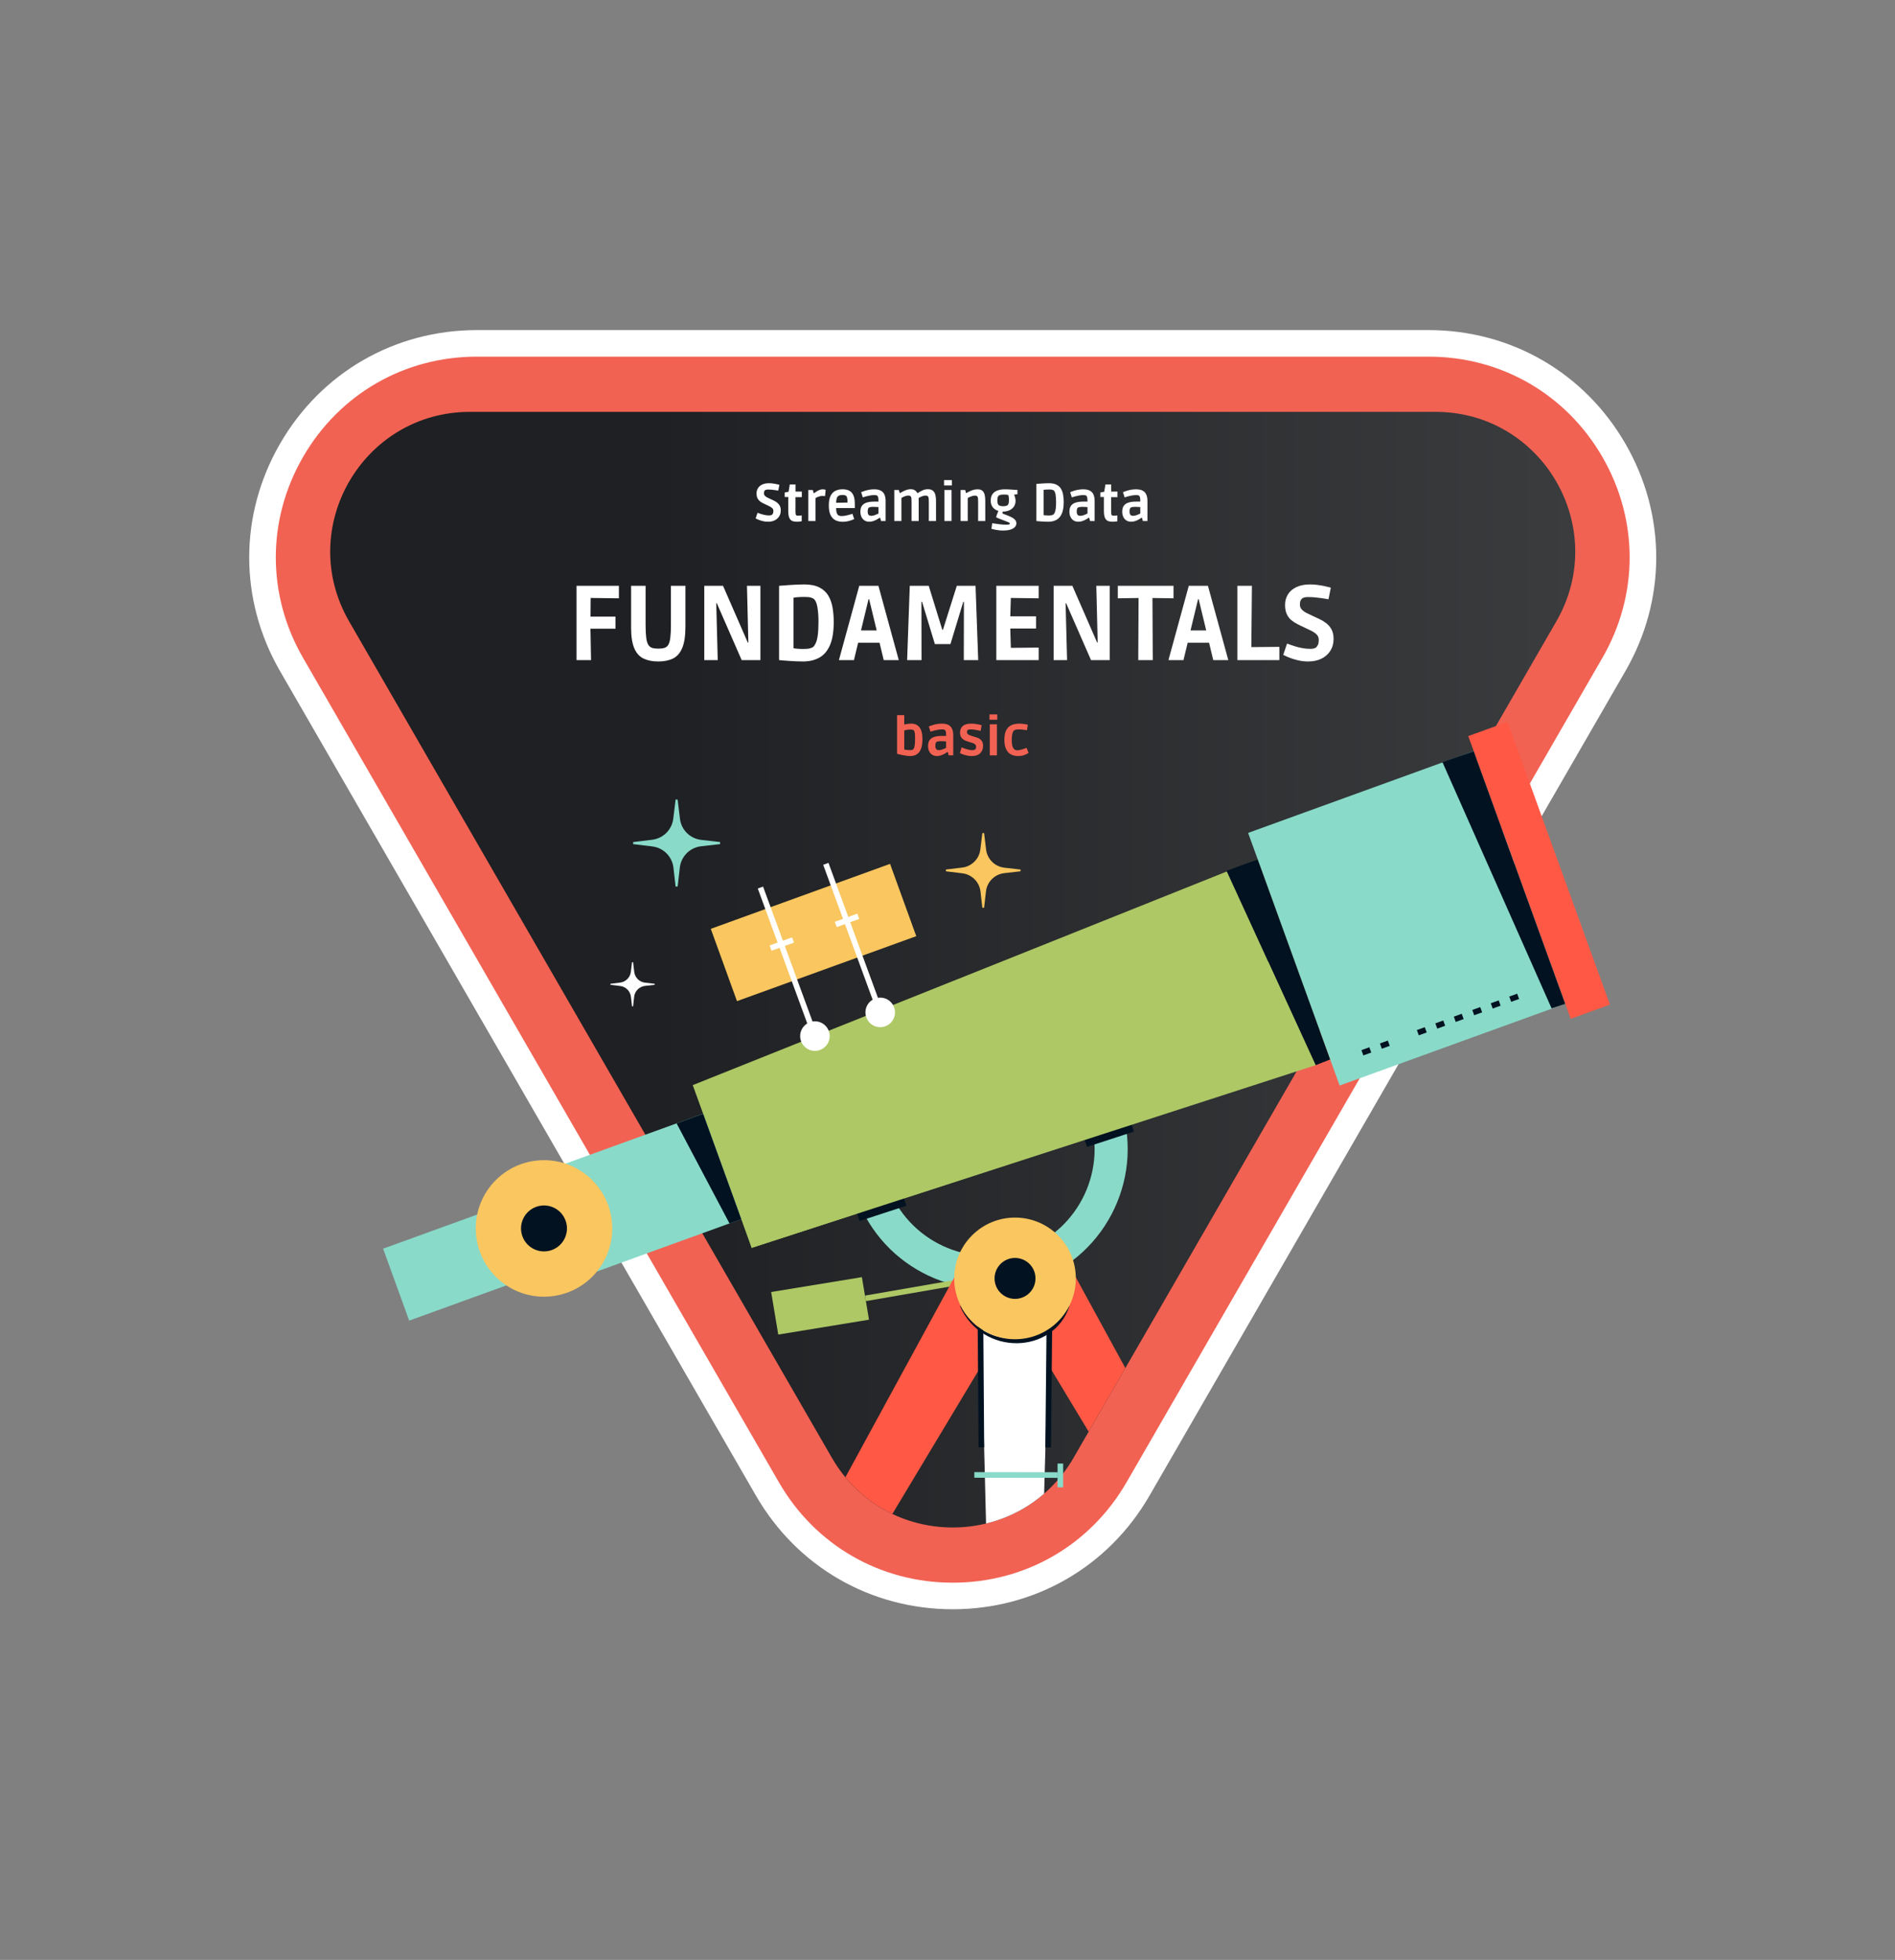<?xml version="1.0" encoding="UTF-8"?>
<svg xmlns="http://www.w3.org/2000/svg" xmlns:xlink="http://www.w3.org/1999/xlink" viewBox="0 0 5366.95 5549.13">
  <rect x="0" y="0" width="5366.95" height="5549.13" fill="#808080" stroke="none"/>
  <defs>
    <style>
      .cls-1 {
        fill: #f9c65f;
      }

      .cls-1, .cls-2, .cls-3, .cls-4, .cls-5, .cls-6, .cls-7, .cls-8, .cls-9 {
        stroke-width: 0px;
      }

      .cls-10 {
        isolation: isolate;
      }

      .cls-2, .cls-11 {
        fill: url(#New_Gradient_Swatch_4);
      }

      .cls-3 {
        mix-blend-mode: multiply;
      }

      .cls-3, .cls-6 {
        fill: #adc865;
      }

      .cls-4 {
        fill: #fff;
      }

      .cls-5 {
        fill: #89dac9;
      }

      .cls-7 {
        fill: #f16253;
      }

      .cls-8 {
        fill: #031221;
      }

      .cls-12 {
        clip-path: url(#clippath);
      }

      .cls-9 {
        fill: #ff5845;
      }
    </style>
    <linearGradient id="New_Gradient_Swatch_4" data-name="New Gradient Swatch 4" x1="935.18" y1="2745.47" x2="4461.38" y2="2745.47" gradientUnits="userSpaceOnUse">
      <stop offset="0" stop-color="#1e2023"/>
      <stop offset=".26" stop-color="#1e2023"/>
      <stop offset="1" stop-color="#3a3c3e"/>
    </linearGradient>
    <clipPath id="clippath">
      <path class="cls-2" d="m2355.79,4127.1L988.75,1759.32c-152.21-263.65,38.05-593.21,342.49-593.21h2734.07c304.44,0,494.71,329.56,342.49,593.21l-1367.02,2367.78c-152.22,263.65-532.77,263.65-684.98,0Z"/>
    </clipPath>
  </defs>
  <g class="cls-10">
    <g id="Layer_3" data-name="Layer 3">
      <g>
        <path class="cls-7" d="m2173.44,4215.73L825.62,1881.24c-233.26-404.02,58.31-909.04,524.83-909.04h2695.63c466.52,0,758.1,505.02,524.83,909.04l-1347.81,2334.49c-233.26,404.02-816.42,404.02-1049.67,0Z"/>
        <path class="cls-4" d="m2698.28,4556.34c-232.69,0-441.06-120.3-557.41-321.82L793.06,1900.05c-116.34-201.51-116.34-442.12,0-643.63,116.34-201.51,324.71-321.82,557.4-321.82h2695.63c232.68,0,441.06,120.3,557.4,321.82,116.34,201.51,116.34,442.12,0,643.63l-1347.82,2334.49c-116.34,201.5-324.71,321.81-557.39,321.81Zm-492.28-359.42c102.75,177.97,286.78,284.22,492.28,284.21,205.5,0,389.51-106.25,492.26-284.21l1347.82-2334.49c102.75-177.97,102.74-390.46,0-568.42-102.75-177.97-286.78-284.21-492.27-284.21H1350.46c-205.5,0-389.52,106.25-492.27,284.21-102.75,177.97-102.75,390.46,0,568.43l1347.82,2334.48Z"/>
      </g>
      <g>
        <path class="cls-11" d="m2355.79,4127.1L988.75,1759.32c-152.21-263.65,38.05-593.21,342.49-593.21h2734.07c304.44,0,494.71,329.56,342.49,593.21l-1367.02,2367.78c-152.22,263.65-532.77,263.65-684.98,0Z"/>
        <g class="cls-12">
          <g>
            <path class="cls-5" d="m2932.86,3626.04c-205.19,74.34-432.6-32.1-506.94-237.28l88.06-31.91c56.75,156.62,230.35,237.87,386.97,181.12,156.63-56.75,237.88-230.34,181.13-386.96l88.06-31.91c74.34,205.18-32.11,432.59-237.28,506.93Z"/>
            <polygon class="cls-6" points="2461.17 3736.52 2204.17 3778.61 2184.02 3658.11 2441.02 3616.03 2461.17 3736.52"/>
            <rect class="cls-6" x="2448.98" y="3643.83" width="286.29" height="15.9" transform="translate(-585.76 496.53) rotate(-9.84)"/>
            <rect class="cls-9" x="1837.14" y="5156.17" width="15.9" height="423.79" transform="translate(-3525.65 7205.36) rotate(-89.92)"/>
            <rect class="cls-9" x="3920.25" y="5173.31" width="15.9" height="395.58" transform="translate(-1448.43 9291.73) rotate(-89.92)"/>
            <polygon class="cls-9" points="3746.1 4896.67 3631.31 4962.72 2874.24 3706.91 3043.16 3609.72 3746.1 4896.67"/>
            <rect class="cls-9" x="3796.37" y="4901.36" width="15.91" height="496.82" transform="translate(-2061.47 2583.55) rotate(-29.92)"/>
            <polygon class="cls-9" points="2109.01 4982.99 1994.41 4916.61 2704.51 3613.23 2873.14 3710.92 2109.01 4982.99"/>
            <rect class="cls-9" x="1670.52" y="5152" width="496.82" height="15.91" transform="translate(-3507.98 4234.69) rotate(-59.92)"/>
            <polygon class="cls-4" points="2939.12 4872.84 2806.68 4872.65 2777.18 3697.98 2972.05 3698.27 2939.12 4872.84"/>
            <rect class="cls-4" x="2628.06" y="5113.21" width="496.82" height="15.9" transform="translate(-2248.85 7990.21) rotate(-89.92)"/>
            <rect class="cls-4" x="2870.41" y="4995.84" width="15.9" height="747.47" transform="translate(-2495.27 8240.35) rotate(-89.92)"/>
            <rect class="cls-5" x="2869.28" y="4477.6" width="15.9" height="236.48" transform="translate(-1722.78 7466.4) rotate(-89.92)"/>
            <rect class="cls-5" x="2969" y="4589.09" width="67.19" height="15.9" transform="translate(-1598.74 7593.05) rotate(-89.92)"/>
            <rect class="cls-8" x="2770.27" y="3743.2" width="15.9" height="354.63" transform="translate(-28.08 20.05) rotate(-.41)"/>
            <rect class="cls-8" x="2792.89" y="3912.84" width="354.62" height="15.91" transform="translate(-980.37 6851.27) rotate(-89.42)"/>
            <path class="cls-8" d="m2720.24,3697.56c63.45,119.79,221.65,126.65,306.95.45l1.42.7c-45.35,136.34-245.86,142.26-309.81-.45l1.43-.7Z"/>
            <circle class="cls-1" cx="2874.73" cy="3619.62" r="172.24" transform="translate(-1717.47 3092.9) rotate(-45)"/>
            <path class="cls-8" d="m2932.69,3619.7c-.05,32.01-26.04,57.92-58.05,57.88-32.01-.05-57.92-26.03-57.88-58.05.05-32.01,26.03-57.92,58.05-57.88,32.01.05,57.92,26.04,57.88,58.05Z"/>
          </g>
        </g>
      </g>
      <g id="Telescope">
        <rect class="cls-5" x="2869.89" y="4058.16" width="15.9" height="236.47" transform="translate(-1302.71 7048.2) rotate(-89.92)"/>
        <rect class="cls-5" x="2969.61" y="4169.65" width="67.19" height="15.9" transform="translate(-1178.69 7174.83) rotate(-89.92)"/>
        <polygon class="cls-6" points="3767.14 2999.77 2128.9 3533.1 1961.98 3072.38 3561.63 2432.56 3767.14 2999.77"/>
        <rect class="cls-5" x="3644.06" y="2220" width="679.58" height="760.83" transform="translate(-647.56 1512.63) rotate(-19.92)"/>
        <rect class="cls-9" x="4299.79" y="2038.77" width="118.19" height="851.53" transform="translate(-578.84 1632.25) rotate(-19.92)"/>
        <polygon class="cls-8" points="4394.38 2855.12 4432.91 2842.33 4173.73 2127 4085.25 2157.88 4394.38 2855.12"/>
        <rect class="cls-5" x="1610.71" y="3220.38" width="448.13" height="317.37" transform="translate(-1041.34 827.12) rotate(-19.92)"/>
        <rect class="cls-5" x="1108.36" y="3452.73" width="448.13" height="216.69" transform="translate(-1133.39 666.88) rotate(-19.92)"/>
        <circle class="cls-1" cx="1540.69" cy="3478.13" r="193.29" transform="translate(-2008.15 2108.15) rotate(-45)"/>
        <path class="cls-8" d="m1601.84,3455.97c12.24,33.77-5.22,71.07-39,83.31-33.77,12.24-71.07-5.22-83.31-39-12.24-33.77,5.22-71.07,39-83.31,33.77-12.24,71.07,5.22,83.31,39Z"/>
        <rect class="cls-1" x="2033.9" y="2531.54" width="540.05" height="217.77" transform="translate(-761.66 942.75) rotate(-19.92)"/>
        <rect class="cls-4" x="2222.9" y="2499.2" width="15.91" height="448.04" transform="translate(-801.3 934.73) rotate(-20.14)"/>
        <rect class="cls-4" x="2408.11" y="2432.1" width="15.91" height="448.03" transform="translate(-766.84 994.35) rotate(-20.14)"/>
        <rect class="cls-4" x="2180.37" y="2664.97" width="67.71" height="15.9" transform="translate(-777.28 912.75) rotate(-19.89)"/>
        <rect class="cls-4" x="2364.99" y="2598.08" width="67.71" height="15.91" transform="translate(-744.89 974.22) rotate(-19.94)"/>
        <path class="cls-8" d="m3861.21,2988.26l-5.43-14.95,22.43-8.13,5.43,14.95-22.43,8.13Zm52.33-18.96l-5.41-14.95,22.43-8.13,5.41,14.95-22.43,8.13Zm104.69-37.92l-5.43-14.95,22.43-8.13,5.43,14.95-22.43,8.13Zm52.33-18.96l-5.43-14.95,22.43-8.13,5.43,14.95-22.43,8.13Zm52.34-18.96l-5.43-14.95,22.43-8.13,5.42,14.95-22.43,8.13Zm52.33-18.96l-5.43-14.95,22.43-8.13,5.43,14.95-22.43,8.13Zm52.33-18.96l-5.41-14.95,22.43-8.13,5.41,14.95-22.43,8.13Zm52.34-18.96l-5.41-14.95,22.43-8.13,5.41,14.95-22.43,8.13Z"/>
        <polygon class="cls-8" points="3726.01 3015.99 3767.14 2999.77 3561.63 2432.56 3473.76 2465.71 3726.01 3015.99"/>
        <path class="cls-4" d="m2349.84,2933.6c-.03,23.11-18.79,41.82-41.91,41.78-23.11-.03-41.82-18.79-41.78-41.9.03-23.11,18.8-41.82,41.9-41.78,23.11.03,41.82,18.8,41.78,41.91Z"/>
        <path class="cls-4" d="m2534.75,2866.5c-.03,23.11-18.8,41.82-41.91,41.78-23.11-.03-41.82-18.79-41.78-41.91.03-23.11,18.8-41.82,41.91-41.78,23.11.03,41.82,18.79,41.78,41.91Z"/>
        <polygon class="cls-8" points="2099.5 3451.93 1991.38 3153.54 1916.28 3180.75 2066.08 3464.04 2099.5 3451.93"/>
        <rect class="cls-8" x="2427.36" y="3412.11" width="139.62" height="23.85" transform="translate(-937.68 941.76) rotate(-18.04)"/>
        <rect class="cls-8" x="3071.53" y="3202.28" width="139.63" height="23.85" transform="translate(-840.97 1130.86) rotate(-18.04)"/>
        <polygon class="cls-3" points="2050.33 3308.79 3592.28 2724.27 3726.01 3015.99 2128.9 3533.1 2050.33 3308.79"/>
      </g>
      <path class="cls-1" d="m2890.37,2461.96l-45.94-5.27c-27.02-3.1-48.38-24.33-51.65-51.32l-5.65-46.64h-4.98s-5.64,46.38-5.64,46.38c-3.27,26.84-24.43,47.99-51.27,51.24l-46.31,5.61v4.98s46.71,5.68,46.71,5.68c26.99,3.29,48.21,24.66,51.29,51.68l5.23,45.87h4.98s5.3-46.27,5.3-46.27c3.12-27.17,24.56-48.59,51.72-51.69l46.2-5.27v-4.98Z"/>
      <path class="cls-5" d="m2039.4,2384.14l-53.5-6.13c-31.46-3.61-56.34-28.33-60.15-59.77l-6.57-54.32h-5.8s-6.57,54.02-6.57,54.02c-3.8,31.26-28.45,55.89-59.71,59.68l-53.93,6.53v5.8s54.4,6.62,54.4,6.62c31.44,3.83,56.14,28.72,59.73,60.18l6.09,53.42h5.8s6.18-53.88,6.18-53.88c3.63-31.64,28.6-56.59,60.24-60.2l53.81-6.14v-5.8Z"/>
      <path class="cls-4" d="m1854.04,2785.38l-27.19-3.12c-15.99-1.83-28.64-14.4-30.57-30.38l-3.34-27.61h-2.95s-3.34,27.46-3.34,27.46c-1.93,15.89-14.46,28.41-30.35,30.33l-27.42,3.32v2.95s27.65,3.36,27.65,3.36c15.98,1.94,28.54,14.6,30.36,30.59l3.1,27.15h2.95s3.14-27.39,3.14-27.39c1.84-16.08,14.54-28.77,30.62-30.6l27.35-3.12v-2.95Z"/>
      <g>
        <path class="cls-4" d="m1632.84,1868.95v-210.3h120v35.4l-98.4-1.2,18.6-18-.6,76.5-18.3-5.4h89.1v34.2h-89.1l18-7.5,1.8,96.3h-41.1Z"/>
        <path class="cls-4" d="m1864.14,1872.85c-16.2,0-30.05-2.75-41.55-8.25-11.5-5.5-20.25-15.25-26.25-29.25-6-14-9-33.5-9-58.5v-118.2h41.1v109.8c0,15.2.55,27.3,1.65,36.3,1.1,9,3,15.8,5.7,20.4,2.7,4.6,6.35,7.65,10.95,9.15,4.6,1.5,10.5,2.25,17.7,2.25s12.85-.75,17.55-2.25c4.7-1.5,8.35-4.5,10.95-9,2.6-4.5,4.45-11.3,5.55-20.4,1.1-9.1,1.65-21.25,1.65-36.45v-109.8h41.1v115.8c0,25.6-3,45.6-9,60s-14.7,24.4-26.1,30-25.4,8.4-42,8.4Z"/>
        <path class="cls-4" d="m1994.64,1868.95v-210.3h53.1l70.2,160.8h1.5l-3.9-160.8h38.1v210.3h-53.1l-70.5-161.1h-1.5l4.2,161.1h-38.1Z"/>
        <path class="cls-4" d="m2274.84,1872.85c-6.4,0-13.15-.15-20.25-.45-7.1-.3-14-.7-20.7-1.2-6.7-.5-12.5-.95-17.4-1.35-4.9-.4-8.25-.7-10.05-.9v-210.3c2.4-.2,6.25-.5,11.55-.9,5.3-.4,11.4-.85,18.3-1.35,6.9-.5,14-.9,21.3-1.2,7.3-.3,14.05-.45,20.25-.45,17.4,0,31.6,2.8,42.6,8.4,11,5.6,19.45,13.3,25.35,23.1,5.9,9.8,9.95,21.15,12.15,34.05,2.2,12.9,3.3,26.55,3.3,40.95,0,27.8-3.65,49.85-10.95,66.15-7.3,16.3-17.45,27.95-30.45,34.95-13,7-28,10.5-45,10.5Zm.6-35.4c8.2,0,14.45-.6,18.75-1.8,4.3-1.2,7.45-2.7,9.45-4.5,2.4-2.2,4.75-5.85,7.05-10.95,2.3-5.1,4.1-12.5,5.4-22.2,1.3-9.7,1.95-22.45,1.95-38.25s-1.05-29.8-3.15-41.4c-2.1-11.6-5.55-19.2-10.35-22.8-1.6-1.2-4.25-2.4-7.95-3.6-3.7-1.2-9.75-1.8-18.15-1.8-9.4,0-16.8.3-22.2.9-5.4.6-10.2,1.3-14.4,2.1l5.4-19.5v180.3l-5.7-19.2c4.6.6,9.3,1.2,14.1,1.8,4.8.6,11.4.9,19.8.9Z"/>
        <path class="cls-4" d="m2375.94,1868.95l57.6-210.3h54.3l57.6,210.3h-42.6l-15.9-66,22.2,16.8h-96.9l22.2-16.8-15.9,66h-42.6Zm58.2-66l-14.1-18h81.3l-14.1,18-30-124.2,22.8,17.7h-38.7l22.8-17.7-30,124.2Z"/>
        <path class="cls-4" d="m2569.13,1868.95l7.5-210.3h53.7l38.4,124.5h1.8l39.3-124.5h53.1l7.5,210.3h-40.8l.3-165h-1.8l-36.3,119.7h-44.1l-36.3-119.7h-1.8l.3,165h-40.8Z"/>
        <path class="cls-4" d="m2821.73,1868.95v-210.3h120v35.4l-97.2-1.2,18.9-18-2.7,87.6-17.7-17.4h91.2v34.5h-91.2l17.7-17.7,2.7,90.9-18.9-18.3,97.2-.9v35.4h-120Z"/>
        <path class="cls-4" d="m2984.03,1868.95v-210.3h53.1l70.2,160.8h1.5l-3.9-160.8h38.1v210.3h-53.1l-70.5-161.1h-1.5l4.2,161.1h-38.1Z"/>
        <path class="cls-4" d="m3223.73,1868.95l.9-175.8-58.8.9v-35.4h157.8v35.4l-59.7-.9.9,175.8h-41.1Z"/>
        <path class="cls-4" d="m3309.23,1868.95l57.6-210.3h54.3l57.6,210.3h-42.6l-15.9-66,22.2,16.8h-96.9l22.2-16.8-15.9,66h-42.6Zm58.2-66l-14.1-18h81.3l-14.1,18-30-124.2,22.8,17.7h-38.7l22.8-17.7-30,124.2Z"/>
        <path class="cls-4" d="m3504.52,1868.95v-210.3h41.1l-1.8,194.1-18-20.4,97.5-.9v37.5h-118.8Z"/>
        <path class="cls-4" d="m3704.92,1872.85c-9.2,0-18.05-.95-26.55-2.85-8.5-1.9-16.05-4.05-22.65-6.45-6.6-2.4-13.7-5.5-21.3-9.3,2.2-6.6,4-12.05,5.4-16.35,1.4-4.3,3.2-9.55,5.4-15.75,7.8,3,14.9,5.5,21.3,7.5,6.4,2,13.45,3.75,21.15,5.25,7.7,1.5,15.45,2.25,23.25,2.25,4.2,0,7.5-.35,9.9-1.05,2.4-.7,4.2-1.45,5.4-2.25,2.6-1.8,4.7-4.45,6.3-7.95,1.6-3.5,2.4-8.45,2.4-14.85,0-5.6-1.9-10.35-5.7-14.25-3.8-3.9-8.75-7.4-14.85-10.5-6.1-3.1-12.65-6.25-19.65-9.45-7-3.2-13.75-6.45-20.25-9.75-6.5-3.3-12.4-7.2-17.7-11.7-5.3-4.5-9.5-10.2-12.6-17.1-3.1-6.9-4.65-15.45-4.65-25.65,0-10.8,2.6-20.55,7.8-29.25,5.2-8.7,13.1-15.65,23.7-20.85,10.6-5.2,23.7-7.8,39.3-7.8,7,0,13.95.45,20.85,1.35,6.9.9,13.25,1.95,19.05,3.15,5.8,1.2,12.1,2.7,18.9,4.5l-6.6,33c-7.2-1.2-13.7-2.25-19.5-3.15-5.8-.9-12.1-1.65-18.9-2.25-6.8-.6-13.3-.9-19.5-.9-4,0-7.2.3-9.6.9-2.4.6-4.5,1.4-6.3,2.4-1.8,1.2-3.45,3.15-4.95,5.85-1.5,2.7-2.25,6.85-2.25,12.45,0,5,1.6,9.35,4.8,13.05,3.2,3.7,7.45,6.95,12.75,9.75,5.3,2.8,11.05,5.6,17.25,8.4,6.6,3,13.4,6.15,20.4,9.45,7,3.3,13.55,7.3,19.65,12,6.1,4.7,11.05,10.6,14.85,17.7,3.8,7.1,5.7,15.95,5.7,26.55,0,12.8-3.05,24-9.15,33.6-6.1,9.6-14.5,17.05-25.2,22.35-10.7,5.3-23.25,7.95-37.65,7.95Z"/>
      </g>
      <g>
        <path class="cls-7" d="m2578.29,2140.63c-3.2,0-7.08-.3-11.62-.9-4.55-.6-9.13-1.4-13.73-2.4-4.6-1-8.7-2-12.3-3v-109.5h20.4v26.55c.4-.2,1.67-.5,3.82-.9,2.15-.4,4.7-.77,7.65-1.12,2.95-.35,5.87-.53,8.77-.53,9.7,0,17.32,3.5,22.88,10.5,5.55,7,8.32,18.35,8.32,34.05,0,9.6-.97,17.48-2.92,23.62-1.95,6.15-4.58,10.95-7.88,14.4-3.3,3.45-6.98,5.85-11.02,7.2-4.05,1.35-8.18,2.02-12.38,2.02Zm-1.05-16.8c2.2,0,4-.12,5.4-.38,1.4-.25,2.5-.77,3.3-1.57.9-.7,1.8-2,2.7-3.9.9-1.9,1.62-4.95,2.17-9.15.55-4.2.83-10.15.83-17.85s-.3-12.95-.9-16.35c-.6-3.4-1.55-5.65-2.85-6.75-1.6-1.5-4.75-2.25-9.45-2.25-4.4,0-8.28.38-11.62,1.12-3.35.75-5.28,1.23-5.77,1.43v54c.3,0,1.22.15,2.77.45,1.55.3,3.52.58,5.92.82,2.4.25,4.9.38,7.5.38Z"/>
        <path class="cls-7" d="m2653.44,2140.63c-4.7,0-8.95-1.1-12.75-3.3-3.8-2.2-6.8-5.45-9-9.75-2.2-4.3-3.3-9.45-3.3-15.45,0-7.3,1.58-13,4.73-17.1,3.15-4.1,7.62-7.02,13.43-8.78,5.8-1.75,12.6-2.62,20.4-2.62h12.6c0-4.5-.18-7.92-.53-10.27-.35-2.35-.93-4.07-1.72-5.18-.5-.9-1.43-1.62-2.78-2.18-1.35-.55-3.52-.82-6.52-.82-3.7,0-7.48.33-11.32.98-3.85.65-7.38,1.4-10.58,2.25-3.2.85-6.85,1.93-10.95,3.22l-4.65-14.85c4-1.6,7.75-2.93,11.25-3.98,3.5-1.05,7.43-1.97,11.77-2.77,4.35-.8,8.97-1.2,13.88-1.2,8.1,0,14.5,1.33,19.2,3.98,4.7,2.65,8.07,6.43,10.12,11.32,2.05,4.9,3.08,10.7,3.08,17.4v57.15h-12.9l-2.7-9.6h-.9c-.2.2-1.2.9-3,2.1-1.8,1.2-4.08,2.53-6.83,3.98-2.75,1.45-5.85,2.73-9.3,3.82-3.45,1.1-7.03,1.65-10.73,1.65Zm5.4-16.8c3.1,0,6.15-.5,9.15-1.5,3-1,5.57-2.02,7.73-3.07,2.15-1.05,3.42-1.67,3.83-1.88v-18.15c-.4,0-1.83-.12-4.28-.38-2.45-.25-5.62-.38-9.52-.38-7.3,0-11.85.8-13.65,2.4-.9.7-1.63,1.93-2.17,3.68-.55,1.75-.83,4.08-.83,6.98,0,4.3.77,7.42,2.33,9.38,1.55,1.95,4.02,2.92,7.42,2.92Z"/>
        <path class="cls-7" d="m2752.44,2140.63c-4.4,0-8.62-.43-12.67-1.27s-7.68-1.8-10.88-2.85c-3.2-1.05-6.65-2.42-10.35-4.12l4.95-16.2c3.8,1.5,7.25,2.77,10.35,3.82,3.1,1.05,6.42,1.98,9.97,2.78,3.55.8,6.92,1.2,10.12,1.2,1.8,0,3.32-.15,4.58-.45,1.25-.3,2.22-.75,2.92-1.35.9-.7,1.62-1.73,2.18-3.07.55-1.35.82-2.87.82-4.57,0-3-.85-5.27-2.55-6.83-1.7-1.55-3.95-2.82-6.75-3.82-2.8-1-5.9-1.95-9.3-2.85-3.1-1-6.23-2.05-9.38-3.15-3.15-1.1-6.03-2.57-8.62-4.43-2.6-1.85-4.73-4.3-6.38-7.35-1.65-3.05-2.48-6.98-2.48-11.78,0-7.7,2.52-13.88,7.57-18.52,5.05-4.65,13.22-6.98,24.53-6.98,4.2,0,8.22.28,12.07.83,3.85.55,7.27,1.18,10.27,1.88,3,.7,5.3,1.35,6.9,1.95l-3,15.9c-3.5-.8-6.65-1.47-9.45-2.02-2.8-.55-5.83-1.05-9.08-1.5-3.25-.45-6.43-.68-9.52-.68-2.6,0-4.53.18-5.77.52-1.25.35-2.17.73-2.77,1.12-.5.5-.98,1.2-1.43,2.1-.45.9-.67,2-.67,3.3,0,2.8.92,4.98,2.77,6.52,1.85,1.55,4.22,2.8,7.12,3.75,2.9.95,6,1.93,9.3,2.93,3.1.9,6.2,1.88,9.3,2.93,3.1,1.05,5.95,2.5,8.55,4.35,2.6,1.85,4.67,4.3,6.23,7.35,1.55,3.05,2.33,6.98,2.33,11.77,0,8.6-2.73,15.55-8.18,20.85-5.45,5.3-13.33,7.95-23.62,7.95Z"/>
        <path class="cls-7" d="m2802.39,2037.88v-15.15h22.05v15.15h-22.05Zm.9,100.8v-87.9h20.25v87.9h-20.25Z"/>
        <path class="cls-7" d="m2882.94,2140.63c-7.5,0-14.15-1.57-19.95-4.72-5.8-3.15-10.33-8.1-13.57-14.85-3.25-6.75-4.88-15.62-4.88-26.62,0-9.1,1.1-16.6,3.3-22.5,2.2-5.9,5.25-10.52,9.15-13.88,3.9-3.35,8.4-5.72,13.5-7.12,5.1-1.4,10.5-2.1,16.2-2.1,5.1,0,9.85.35,14.25,1.05,4.4.7,7.7,1.35,9.9,1.95l-2.25,15.6c-2.6-.4-6.15-.87-10.65-1.43-4.5-.55-8.9-.82-13.2-.82-4,0-7,.33-9,.98-2,.65-3.5,1.48-4.5,2.47-1.8,2-3.22,5.2-4.27,9.6-1.05,4.4-1.57,9.85-1.57,16.35s.4,11.15,1.2,14.85c.8,3.7,1.82,6.5,3.08,8.4,1.25,1.9,2.42,3.3,3.52,4.2.6.4,1.55.88,2.85,1.42,1.3.55,3.1.83,5.4.83,2.5,0,5.25-.38,8.25-1.12s5.85-1.58,8.55-2.48c2.7-.9,5.75-2.05,9.15-3.45l5.7,14.55c-4.9,3-9.6,5.23-14.1,6.67-4.5,1.45-9.85,2.18-16.05,2.18Z"/>
      </g>
      <g>
        <path class="cls-4" d="m2175.31,1477.23c-4.6,0-9.03-.48-13.27-1.43-4.25-.95-8.03-2.02-11.33-3.22s-6.85-2.75-10.65-4.65c1.1-3.3,2-6.02,2.7-8.17.7-2.15,1.6-4.77,2.7-7.88,3.9,1.5,7.45,2.75,10.65,3.75,3.2,1,6.72,1.88,10.58,2.62,3.85.75,7.73,1.12,11.62,1.12,2.1,0,3.75-.17,4.95-.53,1.2-.35,2.1-.72,2.7-1.12,1.3-.9,2.35-2.22,3.15-3.97.8-1.75,1.2-4.22,1.2-7.43,0-2.8-.95-5.18-2.85-7.12-1.9-1.95-4.38-3.7-7.42-5.25-3.05-1.55-6.33-3.12-9.83-4.73-3.5-1.6-6.88-3.22-10.12-4.88-3.25-1.65-6.2-3.6-8.85-5.85-2.65-2.25-4.75-5.1-6.3-8.55-1.55-3.45-2.33-7.73-2.33-12.82,0-5.4,1.3-10.28,3.9-14.62,2.6-4.35,6.55-7.82,11.85-10.43,5.3-2.6,11.85-3.9,19.65-3.9,3.5,0,6.98.23,10.43.68,3.45.45,6.62.98,9.52,1.57,2.9.6,6.05,1.35,9.45,2.25l-3.3,16.5c-3.6-.6-6.85-1.12-9.75-1.57-2.9-.45-6.05-.82-9.45-1.12-3.4-.3-6.65-.45-9.75-.45-2,0-3.6.15-4.8.45-1.2.3-2.25.7-3.15,1.2-.9.6-1.73,1.58-2.48,2.93-.75,1.35-1.12,3.43-1.12,6.23,0,2.5.8,4.68,2.4,6.52,1.6,1.85,3.72,3.48,6.38,4.88,2.65,1.4,5.52,2.8,8.62,4.2,3.3,1.5,6.7,3.08,10.2,4.73,3.5,1.65,6.77,3.65,9.83,6,3.05,2.35,5.52,5.3,7.42,8.85,1.9,3.55,2.85,7.98,2.85,13.27,0,6.4-1.53,12-4.58,16.8-3.05,4.8-7.25,8.53-12.6,11.18-5.35,2.65-11.62,3.97-18.82,3.97Z"/>
        <path class="cls-4" d="m2256.61,1477.23c-5.1,0-9.45-.78-13.05-2.32s-6.35-4.55-8.25-9c-1.9-4.45-2.85-10.92-2.85-19.43v-39.3h-10.05v-12.75l10.95-2.1,3.45-20.7h16.2v20.25h17.85v15.75h-18v39.45c0,4,.2,6.93.6,8.77.4,1.85,1.12,3,2.18,3.45,1.05.45,2.52.68,4.42.68,1.5,0,3.08-.05,4.73-.15,1.65-.1,3.57-.25,5.77-.45v16.5c-5.4.9-10.05,1.35-13.95,1.35Z"/>
        <path class="cls-4" d="m2289.31,1475.28v-87.9h12.6l2.7,9.15h.9c2.9-2.3,5.57-4.17,8.02-5.62,2.45-1.45,5.07-2.72,7.88-3.82,2.8-1.1,5.55-1.65,8.25-1.65,2.9,0,5.8.45,8.7,1.35l-1.65,17.85c-3.2-.3-5.7-.45-7.5-.45-2.6,0-5.13.33-7.57.98-2.45.65-4.7,1.43-6.75,2.32-2.05.9-3.83,1.85-5.33,2.85v64.95h-20.25Z"/>
        <path class="cls-4" d="m2386.51,1477.38c-7.8,0-14.65-1.5-20.55-4.5-5.9-3-10.48-7.88-13.73-14.62-3.25-6.75-4.88-15.77-4.88-27.08s1.73-21.02,5.18-27.67c3.45-6.65,8.1-11.35,13.95-14.1,5.85-2.75,12.42-4.12,19.73-4.12s13.7,1.33,18.9,3.98c5.2,2.65,9.15,7.03,11.85,13.12,2.7,6.1,4.05,14.3,4.05,24.6v11.55h-62.1l9.15-3c-.1,4.4.07,8.1.52,11.1s1.07,5.4,1.88,7.2c.8,1.8,1.7,3.2,2.7,4.2,1.1.9,2.5,1.63,4.2,2.18,1.7.55,3.85.82,6.45.82,2.8,0,5.77-.25,8.92-.75,3.15-.5,6.2-1.15,9.15-1.95,2.95-.8,5.52-1.52,7.73-2.18,2.2-.65,3.75-1.12,4.65-1.43l4.95,15c-.9.4-2.95,1.23-6.15,2.48-3.2,1.25-7.1,2.43-11.7,3.52-4.6,1.1-9.55,1.65-14.85,1.65Zm-18.45-49.8l-9-3.9,50.55-.9-9.3,3.9c.1-5.4-.05-9.92-.45-13.57-.4-3.65-1.2-6.32-2.4-8.02-.7-.9-1.8-1.73-3.3-2.48s-4.05-1.12-7.65-1.12c-4.2,0-7.33.43-9.38,1.28-2.05.85-3.67,1.93-4.88,3.22-2.9,3.4-4.3,10.6-4.2,21.6Z"/>
        <path class="cls-4" d="m2461.81,1477.23c-4.7,0-8.95-1.1-12.75-3.3-3.8-2.2-6.8-5.45-9-9.75-2.2-4.3-3.3-9.45-3.3-15.45,0-7.3,1.58-13,4.73-17.1,3.15-4.1,7.62-7.02,13.43-8.78,5.8-1.75,12.6-2.62,20.4-2.62h12.6c0-4.5-.18-7.92-.53-10.27-.35-2.35-.93-4.07-1.72-5.18-.5-.9-1.43-1.62-2.78-2.18-1.35-.55-3.52-.82-6.52-.82-3.7,0-7.48.33-11.32.98-3.85.65-7.38,1.4-10.58,2.25-3.2.85-6.85,1.93-10.95,3.22l-4.65-14.85c4-1.6,7.75-2.93,11.25-3.98,3.5-1.05,7.43-1.97,11.77-2.77,4.35-.8,8.97-1.2,13.88-1.2,8.1,0,14.5,1.33,19.2,3.98,4.7,2.65,8.07,6.43,10.12,11.32,2.05,4.9,3.08,10.7,3.08,17.4v57.15h-12.9l-2.7-9.6h-.9c-.2.2-1.2.9-3,2.1-1.8,1.2-4.08,2.53-6.83,3.98-2.75,1.45-5.85,2.73-9.3,3.82-3.45,1.1-7.03,1.65-10.73,1.65Zm5.4-16.8c3.1,0,6.15-.5,9.15-1.5,3-1,5.57-2.02,7.73-3.07,2.15-1.05,3.42-1.67,3.83-1.88v-18.15c-.4,0-1.83-.12-4.28-.38-2.45-.25-5.62-.38-9.52-.38-7.3,0-11.85.8-13.65,2.4-.9.7-1.63,1.93-2.17,3.68-.55,1.75-.83,4.08-.83,6.98,0,4.3.77,7.42,2.33,9.38,1.55,1.95,4.02,2.92,7.42,2.92Z"/>
        <path class="cls-4" d="m2532.76,1475.28v-87.9h13.05l2.4,8.7h.75c1.6-.9,3.5-1.97,5.7-3.23,2.2-1.25,4.6-2.45,7.2-3.6,2.6-1.15,5.37-2.12,8.32-2.93,2.95-.8,5.97-1.2,9.08-1.2,4.8,0,8.75,1.03,11.85,3.07,3.1,2.05,5.45,4.83,7.05,8.32,4.1-2.6,8.65-5.15,13.65-7.65,5-2.5,10.45-3.75,16.35-3.75s10.65,1.4,13.95,4.2c3.3,2.8,5.6,6.63,6.9,11.47,1.3,4.85,1.95,10.48,1.95,16.88v57.6h-20.4v-53.55c0-4.3-.1-7.7-.3-10.2-.2-2.5-.85-4.4-1.95-5.7-.7-1-1.68-1.7-2.92-2.1-1.25-.4-2.58-.6-3.98-.6-1.6,0-3.38.22-5.32.67-1.95.45-3.85,1.05-5.7,1.8-1.85.75-3.52,1.53-5.02,2.32-1.5.8-2.75,1.55-3.75,2.25.1,1.3.17,2.65.23,4.05.05,1.4.07,2.85.07,4.35v56.7h-20.25v-53.7c0-4.5-.1-7.95-.3-10.35-.2-2.4-.85-4.25-1.95-5.55-.7-1.1-1.68-1.8-2.92-2.1-1.25-.3-2.43-.45-3.52-.45-2.3,0-4.7.35-7.2,1.05-2.5.7-4.85,1.58-7.05,2.62-2.2,1.05-4.1,2.08-5.7,3.08v65.4h-20.25Z"/>
        <path class="cls-4" d="m2673.76,1374.48v-15.15h22.05v15.15h-22.05Zm.9,100.8v-87.9h20.25v87.9h-20.25Z"/>
        <path class="cls-4" d="m2720.55,1475.28v-87.9h13.05l2.4,8.7h.75c1.7-1,3.7-2.1,6-3.3,2.3-1.2,4.82-2.37,7.57-3.52,2.75-1.15,5.67-2.07,8.77-2.78,3.1-.7,6.3-1.05,9.6-1.05,6,0,10.55,1.38,13.65,4.12,3.1,2.75,5.22,6.55,6.38,11.4,1.15,4.85,1.73,10.33,1.73,16.43v57.9h-20.25v-53.55c0-4.5-.1-7.95-.3-10.35-.2-2.4-.8-4.25-1.8-5.55-.7-.9-1.6-1.55-2.7-1.95-1.1-.4-2.4-.6-3.9-.6-2.4,0-4.93.38-7.58,1.12-2.65.75-5.15,1.65-7.5,2.7-2.35,1.05-4.23,2.03-5.62,2.93v65.25h-20.25Z"/>
        <path class="cls-4" d="m2841.75,1502.13c-4.4,0-8.65-.23-12.75-.68-4.1-.45-7.73-1.03-10.88-1.73-3.15-.7-6.58-1.5-10.27-2.4l2.25-15.9c6.7,1,13.45,1.95,20.25,2.85s13.25,1.35,19.35,1.35c4,0,6.72-.25,8.17-.75,1.45-.5,2.18-1.35,2.18-2.55,0-.6-.22-1.15-.68-1.65-.45-.5-1.45-1.12-3-1.88-1.55-.75-3.93-1.72-7.12-2.92-3.2-1.2-7.55-2.85-13.05-4.95-4.6-1.8-7.95-3.12-10.05-3.97-2.1-.85-3.43-1.47-3.98-1.88-.55-.4-.82-.8-.82-1.2,0-.7.3-1.9.9-3.6.6-1.7,1.27-3.52,2.02-5.48.75-1.95,1.45-3.7,2.1-5.25.65-1.55,1.07-2.52,1.27-2.92-6.8-2.1-12.13-5.6-15.98-10.5-3.85-4.9-5.77-11.1-5.77-18.6,0-8.1,1.82-14.5,5.48-19.2,3.65-4.7,8.48-8.03,14.48-9.98,6-1.95,12.5-2.93,19.5-2.93,2,0,4.55.05,7.65.15,3.1.1,6.3.25,9.6.45,3.3.2,6.4.4,9.3.6,2.9.2,6.15.4,9.75.6v11.85l-9.45,1.5c1.4,3.5,2.42,6.63,3.07,9.38.65,2.75.97,5.58.97,8.47,0,5.6-1.42,10.68-4.28,15.23-2.85,4.55-7,8.15-12.45,10.8-5.45,2.65-12.03,4.03-19.72,4.12-.1.5-.25,1.35-.45,2.55-.2,1.2-.3,1.95-.3,2.25s.53.67,1.57,1.12c1.05.45,2.7,1.08,4.95,1.88,2.25.8,5.12,1.9,8.62,3.3,6.2,2.4,11.07,4.75,14.62,7.05,3.55,2.3,6.07,4.63,7.57,6.98s2.25,4.88,2.25,7.57c0,4.5-1.57,8.3-4.72,11.4-3.15,3.1-7.5,5.45-13.05,7.05-5.55,1.6-11.92,2.4-19.12,2.4Zm-.6-68.85c4.2,0,7.5-.47,9.9-1.43,2.4-.95,4.07-2.67,5.03-5.18.95-2.5,1.42-6.05,1.42-10.65,0-3.9-.22-7.15-.67-9.75-.45-2.6-.98-4.15-1.58-4.65-.2-.3-.82-.55-1.88-.75-1.05-.2-2.25-.32-3.6-.38-1.35-.05-2.62-.1-3.82-.15-1.2-.05-2.2-.07-3-.07-4.5,0-8.08.4-10.73,1.2-2.65.8-4.57,2.38-5.77,4.73-1.2,2.35-1.8,5.93-1.8,10.72,0,6.4,1.2,10.73,3.6,12.98s6.7,3.38,12.9,3.38Z"/>
        <path class="cls-4" d="m2969.4,1477.23c-3.2,0-6.58-.07-10.12-.22-3.55-.15-7-.35-10.35-.6-3.35-.25-6.25-.48-8.7-.68-2.45-.2-4.12-.35-5.03-.45v-105.15c1.2-.1,3.12-.25,5.78-.45,2.65-.2,5.7-.42,9.15-.67,3.45-.25,7-.45,10.65-.6,3.65-.15,7.02-.23,10.12-.23,8.7,0,15.8,1.4,21.3,4.2,5.5,2.8,9.72,6.65,12.68,11.55,2.95,4.9,4.97,10.58,6.07,17.03,1.1,6.45,1.65,13.27,1.65,20.47,0,13.9-1.83,24.93-5.47,33.08-3.65,8.15-8.73,13.98-15.23,17.47-6.5,3.5-14,5.25-22.5,5.25Zm.3-17.7c4.1,0,7.22-.3,9.38-.9,2.15-.6,3.72-1.35,4.73-2.25,1.2-1.1,2.37-2.93,3.52-5.48,1.15-2.55,2.05-6.25,2.7-11.1.65-4.85.98-11.22.98-19.12s-.53-14.9-1.58-20.7c-1.05-5.8-2.78-9.6-5.17-11.4-.8-.6-2.13-1.2-3.98-1.8-1.85-.6-4.88-.9-9.08-.9-4.7,0-8.4.15-11.1.45s-5.1.65-7.2,1.05l2.7-9.75v90.15l-2.85-9.6c2.3.3,4.65.6,7.05.9,2.4.3,5.7.45,9.9.45Z"/>
        <path class="cls-4" d="m3053.85,1477.23c-4.7,0-8.95-1.1-12.75-3.3-3.8-2.2-6.8-5.45-9-9.75-2.2-4.3-3.3-9.45-3.3-15.45,0-7.3,1.58-13,4.73-17.1,3.15-4.1,7.62-7.02,13.42-8.78,5.8-1.75,12.6-2.62,20.4-2.62h12.6c0-4.5-.18-7.92-.53-10.27-.35-2.35-.93-4.07-1.72-5.18-.5-.9-1.42-1.62-2.78-2.18-1.35-.55-3.52-.82-6.52-.82-3.7,0-7.48.33-11.33.98-3.85.65-7.38,1.4-10.58,2.25-3.2.85-6.85,1.93-10.95,3.22l-4.65-14.85c4-1.6,7.75-2.93,11.25-3.98,3.5-1.05,7.42-1.97,11.77-2.77,4.35-.8,8.97-1.2,13.88-1.2,8.1,0,14.5,1.33,19.2,3.98,4.7,2.65,8.07,6.43,10.12,11.32,2.05,4.9,3.08,10.7,3.08,17.4v57.15h-12.9l-2.7-9.6h-.9c-.2.2-1.2.9-3,2.1s-4.08,2.53-6.83,3.98c-2.75,1.45-5.85,2.73-9.3,3.82-3.45,1.1-7.03,1.65-10.73,1.65Zm5.4-16.8c3.1,0,6.15-.5,9.15-1.5,3-1,5.57-2.02,7.72-3.07,2.15-1.05,3.42-1.67,3.83-1.88v-18.15c-.4,0-1.83-.12-4.28-.38-2.45-.25-5.62-.38-9.52-.38-7.3,0-11.85.8-13.65,2.4-.9.7-1.63,1.93-2.17,3.68-.55,1.75-.83,4.08-.83,6.98,0,4.3.77,7.42,2.33,9.38,1.55,1.95,4.02,2.92,7.42,2.92Z"/>
        <path class="cls-4" d="m3150.6,1477.23c-5.1,0-9.45-.78-13.05-2.32s-6.35-4.55-8.25-9c-1.9-4.45-2.85-10.92-2.85-19.43v-39.3h-10.05v-12.75l10.95-2.1,3.45-20.7h16.2v20.25h17.85v15.75h-18v39.45c0,4,.2,6.93.6,8.77.4,1.85,1.12,3,2.17,3.45,1.05.45,2.52.68,4.42.68,1.5,0,3.08-.05,4.72-.15,1.65-.1,3.57-.25,5.78-.45v16.5c-5.4.9-10.05,1.35-13.95,1.35Z"/>
        <path class="cls-4" d="m3203.4,1477.23c-4.7,0-8.95-1.1-12.75-3.3-3.8-2.2-6.8-5.45-9-9.75-2.2-4.3-3.3-9.45-3.3-15.45,0-7.3,1.58-13,4.73-17.1,3.15-4.1,7.62-7.02,13.42-8.78,5.8-1.75,12.6-2.62,20.4-2.62h12.6c0-4.5-.18-7.92-.53-10.27-.35-2.35-.93-4.07-1.72-5.18-.5-.9-1.42-1.62-2.78-2.18-1.35-.55-3.52-.82-6.52-.82-3.7,0-7.48.33-11.33.98-3.85.65-7.38,1.4-10.58,2.25-3.2.85-6.85,1.93-10.95,3.22l-4.65-14.85c4-1.6,7.75-2.93,11.25-3.98,3.5-1.05,7.42-1.97,11.77-2.77,4.35-.8,8.97-1.2,13.88-1.2,8.1,0,14.5,1.33,19.2,3.98,4.7,2.65,8.07,6.43,10.12,11.32,2.05,4.9,3.08,10.7,3.08,17.4v57.15h-12.9l-2.7-9.6h-.9c-.2.2-1.2.9-3,2.1s-4.08,2.53-6.83,3.98c-2.75,1.45-5.85,2.73-9.3,3.82-3.45,1.1-7.03,1.65-10.73,1.65Zm5.4-16.8c3.1,0,6.15-.5,9.15-1.5,3-1,5.57-2.02,7.72-3.07,2.15-1.05,3.42-1.67,3.83-1.88v-18.15c-.4,0-1.83-.12-4.28-.38-2.45-.25-5.62-.38-9.52-.38-7.3,0-11.85.8-13.65,2.4-.9.7-1.63,1.93-2.17,3.68-.55,1.75-.83,4.08-.83,6.98,0,4.3.77,7.42,2.33,9.38,1.55,1.95,4.02,2.92,7.42,2.92Z"/>
      </g>
    </g>
  </g>
</svg>